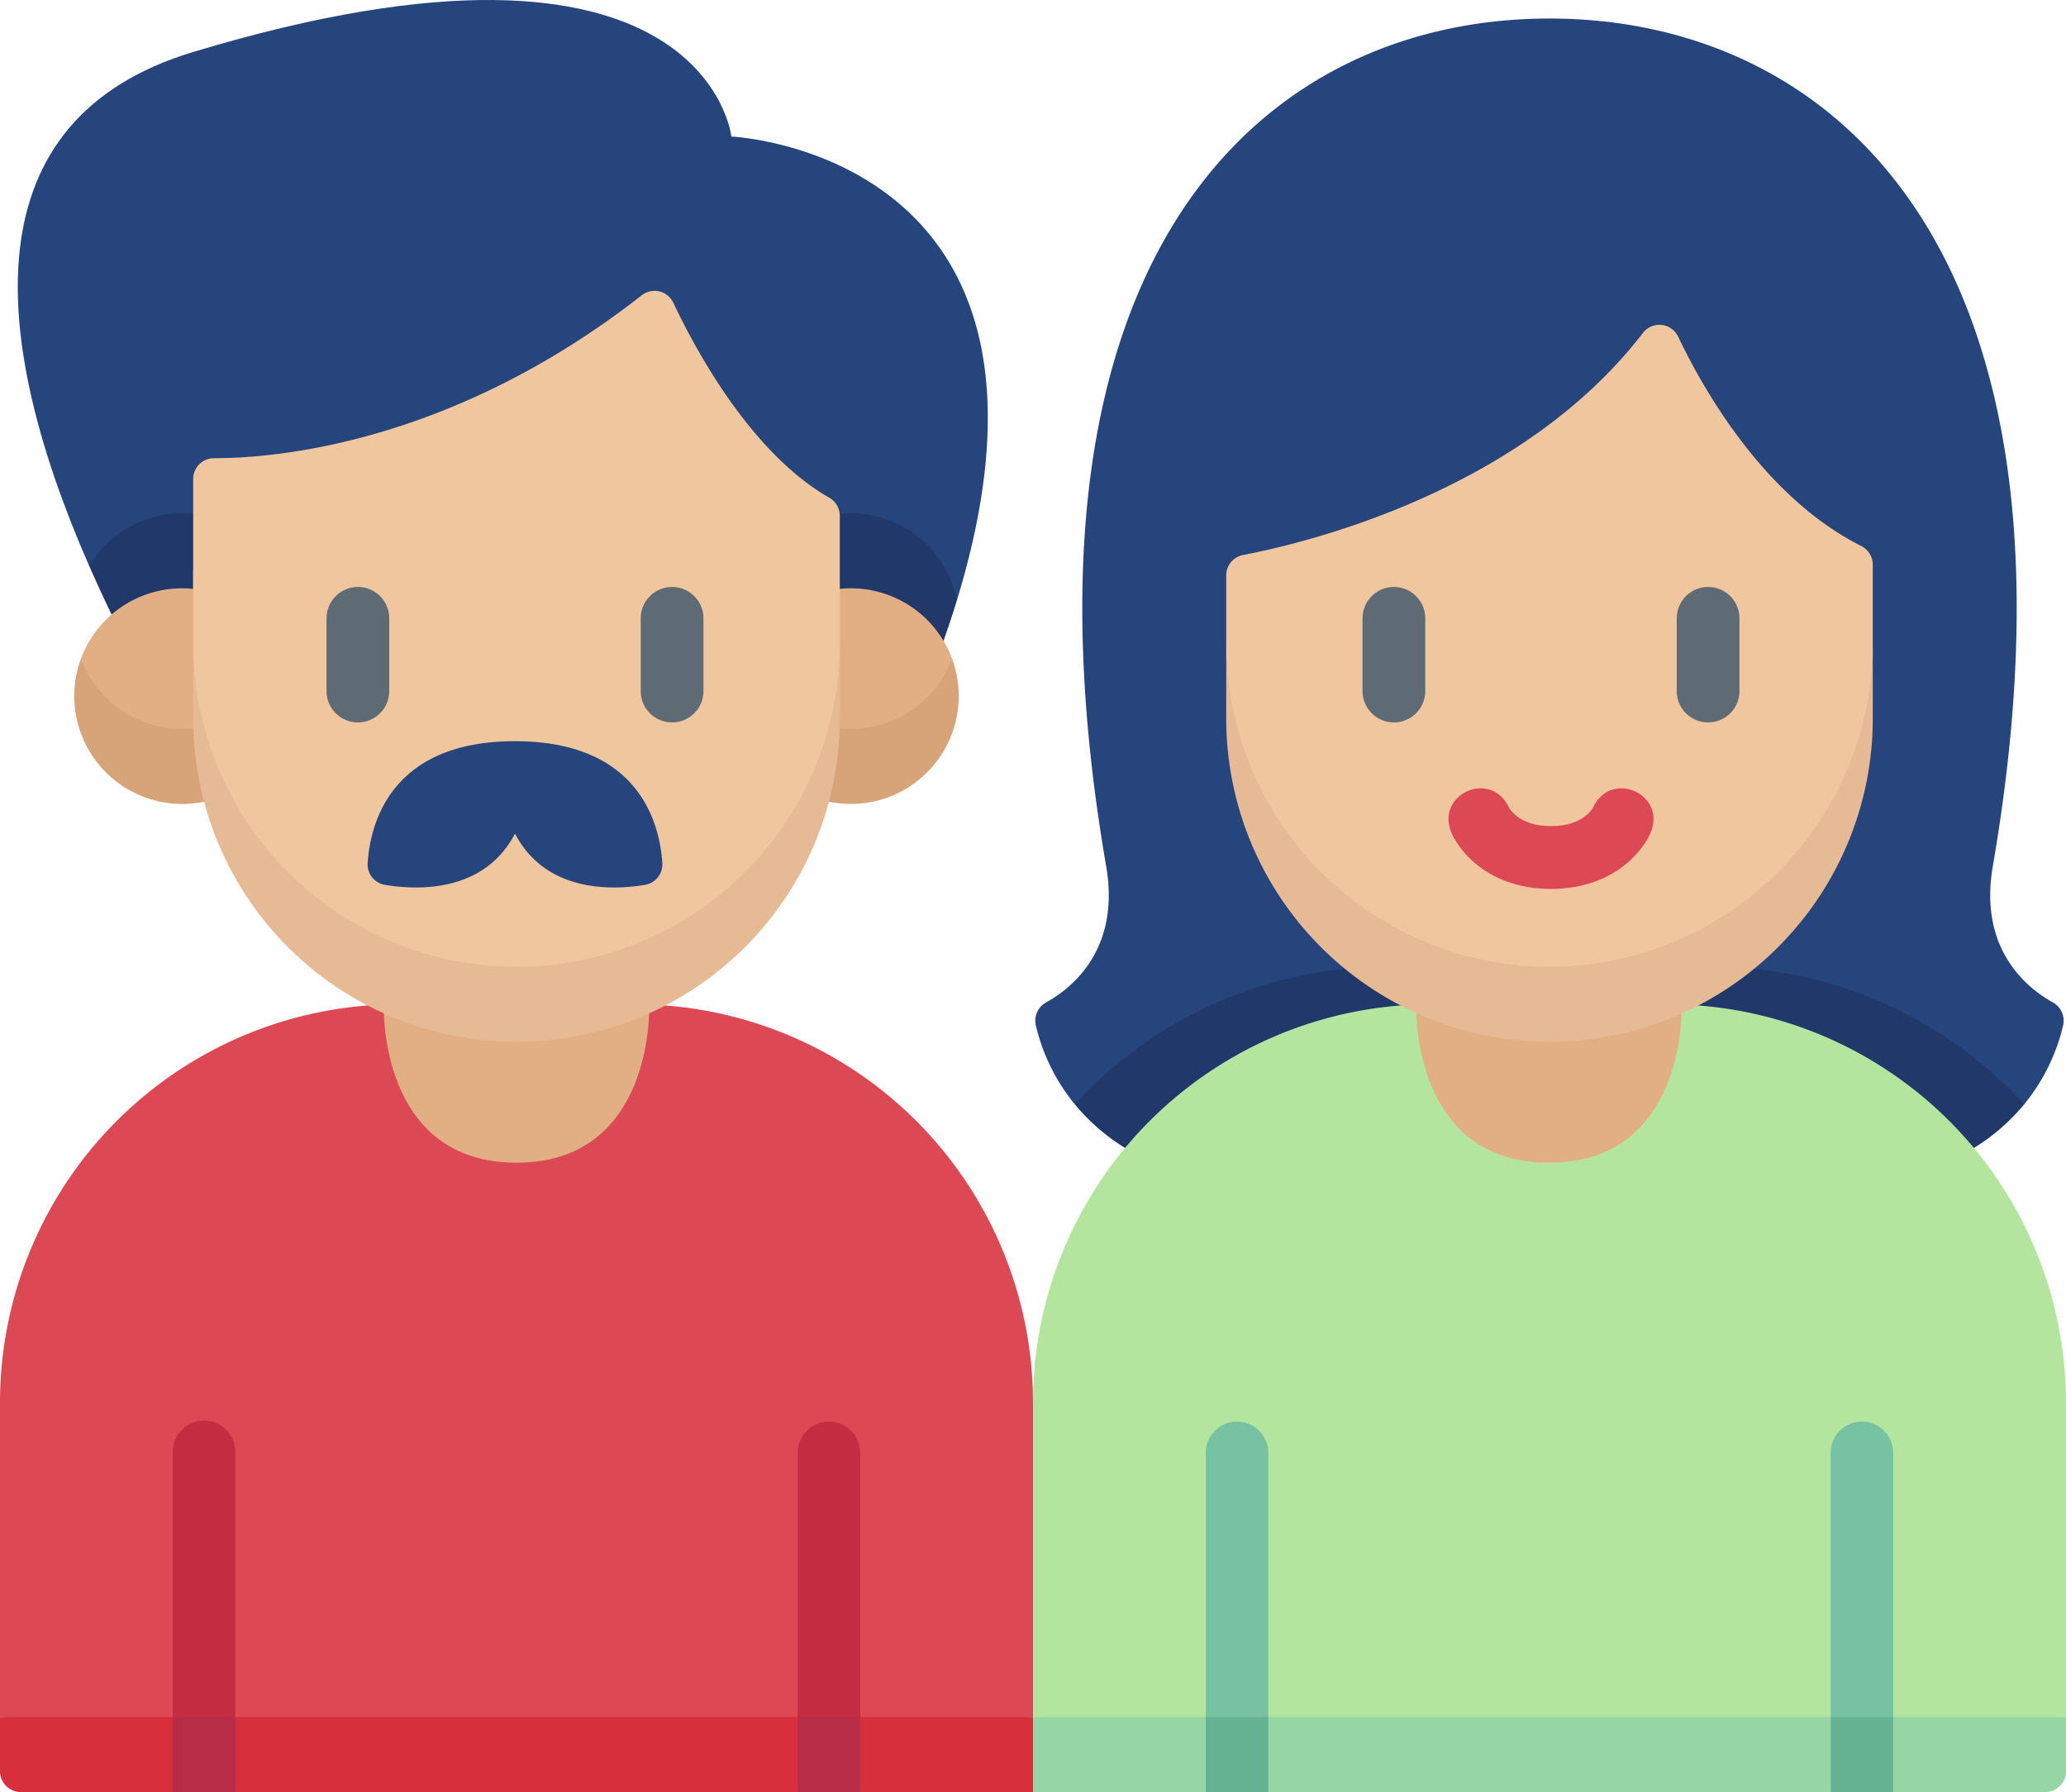 <svg xmlns="http://www.w3.org/2000/svg" width="363.203" height="314.98" viewBox="0 0 363.203 314.98">
  <g id="parents" transform="translate(0 -33.989)">
    <g id="Group_17041" data-name="Group 17041" transform="translate(0 33.989)">
      <path id="Path_11921" data-name="Path 11921" d="M181.6,408.092l-91.068,6.385L0,408.092V352.849a70.024,70.024,0,0,1,70.024-70.024h41.552A70.024,70.024,0,0,1,181.6,352.849l6.384,27.1Z" transform="translate(0 -106.306)" fill="#dc4955"/>
      <path id="Path_11922" data-name="Path 11922" d="M3.665,472.606H30.373l5.5-6.384,5.5,6.384h98.864l5.5-6.384,5.5,6.384H181.6l6.384-6.6-6.384-6.6H0v9.528A3.665,3.665,0,0,0,3.665,472.606Z" transform="translate(0 -157.626)" fill="#d82f3c"/>
      <path id="Path_11923" data-name="Path 11923" d="M118.435,310.668c23.949,0,23.372-26.783,23.341-27.8-.822-.028-1.646-.048-2.475-.048H97.75c-.89,0-1.774.022-2.656.055C95.06,284.03,94.552,310.668,118.435,310.668Z" transform="translate(-27.634 -106.306)" fill="#e2ae84"/>
      <g id="Group_17037" data-name="Group 17037" transform="translate(30.373 249.701)">
        <path id="Path_11924" data-name="Path 11924" d="M53.811,391.485v46.589l-5.5,6.384-5.5-6.384V391.485a5.5,5.5,0,0,1,11,0Z" transform="translate(-42.816 -385.988)" fill="#c42d41"/>
        <path id="Path_11925" data-name="Path 11925" d="M208.677,391.485v46.589l-5.5,6.384-5.5-6.384V391.485a5.5,5.5,0,0,1,10.995,0Z" transform="translate(-87.823 -385.988)" fill="#c42d41"/>
      </g>
      <g id="Group_17038" data-name="Group 17038" transform="translate(30.374 301.786)">
        <path id="Path_11926" data-name="Path 11926" d="M42.817,459.411H53.812V472.6H42.817Z" transform="translate(-42.817 -459.411)" fill="#b72d47"/>
        <path id="Path_11927" data-name="Path 11927" d="M197.682,459.411h10.995V472.6H197.682Z" transform="translate(-87.824 -459.411)" fill="#b72d47"/>
      </g>
      <path id="Path_11928" data-name="Path 11928" d="M16.971,133.487C-.663,93.281-3.99,54.956,35.248,43.122c90.008-27.145,94.611,14.867,94.611,14.867s63.752,2.821,39.628,81.565Z" transform="translate(-1.28 -33.989)" fill="#26457d"/>
      <path id="Path_11929" data-name="Path 11929" d="M38.436,161.156a18.973,18.973,0,0,0-16.317,9.288c1.145,2.585,2.686,5.945,3.943,8.543l14.334.451V161.257A19.233,19.233,0,0,0,38.436,161.156Z" transform="translate(-6.428 -70.946)" fill="#21386b"/>
      <path id="Path_11930" data-name="Path 11930" d="M226.352,183.592c.858-2.43,1.633-4.782,2.337-7.081a18.964,18.964,0,0,0-18.612-15.355,19.224,19.224,0,0,0-1.959.1v21.761Z" transform="translate(-60.483 -70.946)" fill="#21386b"/>
      <path id="Path_11931" data-name="Path 11931" d="M35.831,209.93l4-5.571L45.067,201,39.8,179.856a19.229,19.229,0,0,0-1.959-.1,18.955,18.955,0,0,0-17.769,12.354C20.072,199.3,27.685,209.93,35.831,209.93Z" transform="translate(-5.834 -76.352)" fill="#e2ae84"/>
      <path id="Path_11932" data-name="Path 11932" d="M37.357,209.524A18.955,18.955,0,0,1,19.589,197.17a18.961,18.961,0,0,0,21.632,25.152l3.362-7.995-5.238-4.908A18.931,18.931,0,0,1,37.357,209.524Z" transform="translate(-5.349 -81.413)" fill="#d7a379"/>
      <path id="Path_11933" data-name="Path 11933" d="M209.929,209.93l-4-5.571L200.693,201l5.266-21.146a19.229,19.229,0,0,1,1.959-.1,18.955,18.955,0,0,1,17.769,12.354C225.687,199.3,218.075,209.93,209.929,209.93Z" transform="translate(-58.325 -76.352)" fill="#e2ae84"/>
      <path id="Path_11934" data-name="Path 11934" d="M207.919,209.524a18.955,18.955,0,0,0,17.769-12.354,18.961,18.961,0,0,1-21.632,25.152l-3.362-7.995,5.238-4.908A18.931,18.931,0,0,0,207.919,209.524Z" transform="translate(-58.326 -81.413)" fill="#d7a379"/>
      <path id="Path_11935" data-name="Path 11935" d="M104.717,231.24c41.807,0,56.833-31.829,56.833-63.218V145.587a3.665,3.665,0,0,0-1.856-3.18c-13.746-7.859-23.493-25.968-27.4-34.252a3.656,3.656,0,0,0-5.551-1.327c-33.581,26.268-64.78,28.655-75.2,28.638a3.659,3.659,0,0,0-3.665,3.664v28.893C47.883,199.41,65.3,231.24,104.717,231.24Z" transform="translate(-13.916 -54.933)" fill="#f0c69e"/>
      <path id="Path_11936" data-name="Path 11936" d="M104.716,250.241a56.833,56.833,0,0,1-56.833-56.833V206.6a56.833,56.833,0,0,0,113.667,0V193.408A56.833,56.833,0,0,1,104.716,250.241Z" transform="translate(-13.916 -80.32)" fill="#e6ba94"/>
      <path id="Path_11937" data-name="Path 11937" d="M117.006,233.871c5.475,10.5,17.307,9.946,22.879,9.011a3.642,3.642,0,0,0,3.025-3.819c-.42-6.636-3.832-21.428-25.9-21.428s-25.482,14.793-25.9,21.428a3.642,3.642,0,0,0,3.025,3.819c5.572.934,17.4,1.491,22.879-9.011Z" transform="translate(-26.475 -87.36)" fill="#26457d"/>
      <path id="Path_11938" data-name="Path 11938" d="M435.464,211.513c-4.347-2.4-13.106-9.162-10.561-23.932,18.729-108.708-28.4-149-77.935-149s-96.664,40.288-77.935,149c2.545,14.77-6.214,21.536-10.561,23.932a3.671,3.671,0,0,0-1.8,4.054,34.205,34.205,0,0,0,6.849,13.867l0,0s166.889,0,166.889,0l0,0a34.205,34.205,0,0,0,6.849-13.867A3.673,3.673,0,0,0,435.464,211.513Z" transform="translate(-74.566 -35.325)" fill="#26457d"/>
      <path id="Path_11939" data-name="Path 11939" d="M378.276,273.525H321.352a74.4,74.4,0,0,0-54.983,24.183,35.875,35.875,0,0,0,12.618,9.692H420.641a35.89,35.89,0,0,0,12.618-9.692A74.4,74.4,0,0,0,378.276,273.525Z" transform="translate(-77.412 -103.603)" fill="#21386b"/>
      <path id="Path_11940" data-name="Path 11940" d="M437.6,408.092l-90.892,6.385L256,408.092V352.849a70.024,70.024,0,0,1,70.024-70.024h41.552A70.025,70.025,0,0,1,437.6,352.849v55.243Z" transform="translate(-74.399 -106.306)" fill="#b3e59f"/>
      <path id="Path_11941" data-name="Path 11941" d="M256,472.606h30.374l5.5-6.384,5.5,6.384h98.864l5.5-6.384,5.5,6.384h26.708a3.665,3.665,0,0,0,3.665-3.665v-9.528H256Z" transform="translate(-74.399 -157.626)" fill="#95d6a4"/>
      <path id="Path_11942" data-name="Path 11942" d="M374.307,310.668c23.949,0,23.372-26.783,23.341-27.8-.822-.028-1.646-.048-2.475-.048H353.622c-.89,0-1.774.022-2.656.055C350.933,284.03,350.424,310.668,374.307,310.668Z" transform="translate(-101.996 -106.306)" fill="#e2ae84"/>
      <g id="Group_17039" data-name="Group 17039" transform="translate(211.976 249.701)">
        <path id="Path_11943" data-name="Path 11943" d="M309.814,391.485v46.589l-5.5,6.384-5.5-6.384V391.485a5.5,5.5,0,0,1,10.995,0Z" transform="translate(-298.819 -385.988)" fill="#78c2a4"/>
        <path id="Path_11944" data-name="Path 11944" d="M464.679,391.485v46.589l-5.5,6.384-5.5-6.384V391.485a5.5,5.5,0,0,1,10.995,0Z" transform="translate(-343.826 -385.988)" fill="#78c2a4"/>
      </g>
      <g id="Group_17040" data-name="Group 17040" transform="translate(211.976 301.786)">
        <path id="Path_11945" data-name="Path 11945" d="M298.819,459.411h10.995V472.6H298.819Z" transform="translate(-298.819 -459.411)" fill="#66b394"/>
        <path id="Path_11946" data-name="Path 11946" d="M453.684,459.411h10.995V472.6H453.684Z" transform="translate(-343.826 -459.411)" fill="#66b394"/>
      </g>
      <path id="Path_11947" data-name="Path 11947" d="M360.716,233.686c43.562,0,56.833-31.829,56.833-63.218V156.619a3.667,3.667,0,0,0-2.029-3.274c-16.942-8.51-27.621-27.226-32.178-36.781a3.66,3.66,0,0,0-6.21-.658c-21.483,27.94-59.437,36.954-70.28,39.021a3.658,3.658,0,0,0-2.969,3.6v11.944C303.883,201.857,316.919,233.686,360.716,233.686Z" transform="translate(-88.315 -57.38)" fill="#f0c69e"/>
      <path id="Path_11948" data-name="Path 11948" d="M360.716,250.241a56.833,56.833,0,0,1-56.833-56.833V206.6a56.833,56.833,0,1,0,113.667,0V193.408A56.833,56.833,0,0,1,360.716,250.241Z" transform="translate(-88.314 -80.32)" fill="#e6ba94"/>
    </g>
    <g id="Group_17043" data-name="Group 17043" transform="translate(57.404 137.158)">
      <g id="Group_17042" data-name="Group 17042">
        <path id="Path_11949" data-name="Path 11949" d="M86.434,203.229a5.513,5.513,0,0,0,5.513-5.513V184.937a5.513,5.513,0,0,0-11.027,0v12.778A5.513,5.513,0,0,0,86.434,203.229Z" transform="translate(-80.921 -179.424)" fill="#5e6b75"/>
        <path id="Path_11950" data-name="Path 11950" d="M164.3,203.229a5.513,5.513,0,0,0,5.513-5.513V184.937a5.513,5.513,0,0,0-11.027,0v12.778A5.513,5.513,0,0,0,164.3,203.229Z" transform="translate(-103.551 -179.424)" fill="#5e6b75"/>
        <path id="Path_11951" data-name="Path 11951" d="M343.178,179.424a5.513,5.513,0,0,0-5.513,5.513v12.778a5.513,5.513,0,0,0,11.027,0V184.937A5.513,5.513,0,0,0,343.178,179.424Z" transform="translate(-155.536 -179.424)" fill="#5e6b75"/>
        <path id="Path_11952" data-name="Path 11952" d="M421.047,203.229a5.513,5.513,0,0,0,5.513-5.513V184.937a5.513,5.513,0,0,0-11.027,0v12.778A5.513,5.513,0,0,0,421.047,203.229Z" transform="translate(-178.166 -179.424)" fill="#5e6b75"/>
      </g>
      <path id="Path_11953" data-name="Path 11953" d="M394.415,237.293c3.1-6.836-6.726-11.4-9.989-4.707-.17.345-1.826,3.365-7.439,3.365s-7.269-3.02-7.439-3.365c-3.262-6.69-13.084-2.129-9.989,4.707,1.717,3.763,7.127,9.7,17.428,9.7S392.7,241.055,394.415,237.293Z" transform="translate(-161.726 -193.922)" fill="#dc4955"/>
    </g>
  </g>
</svg>
